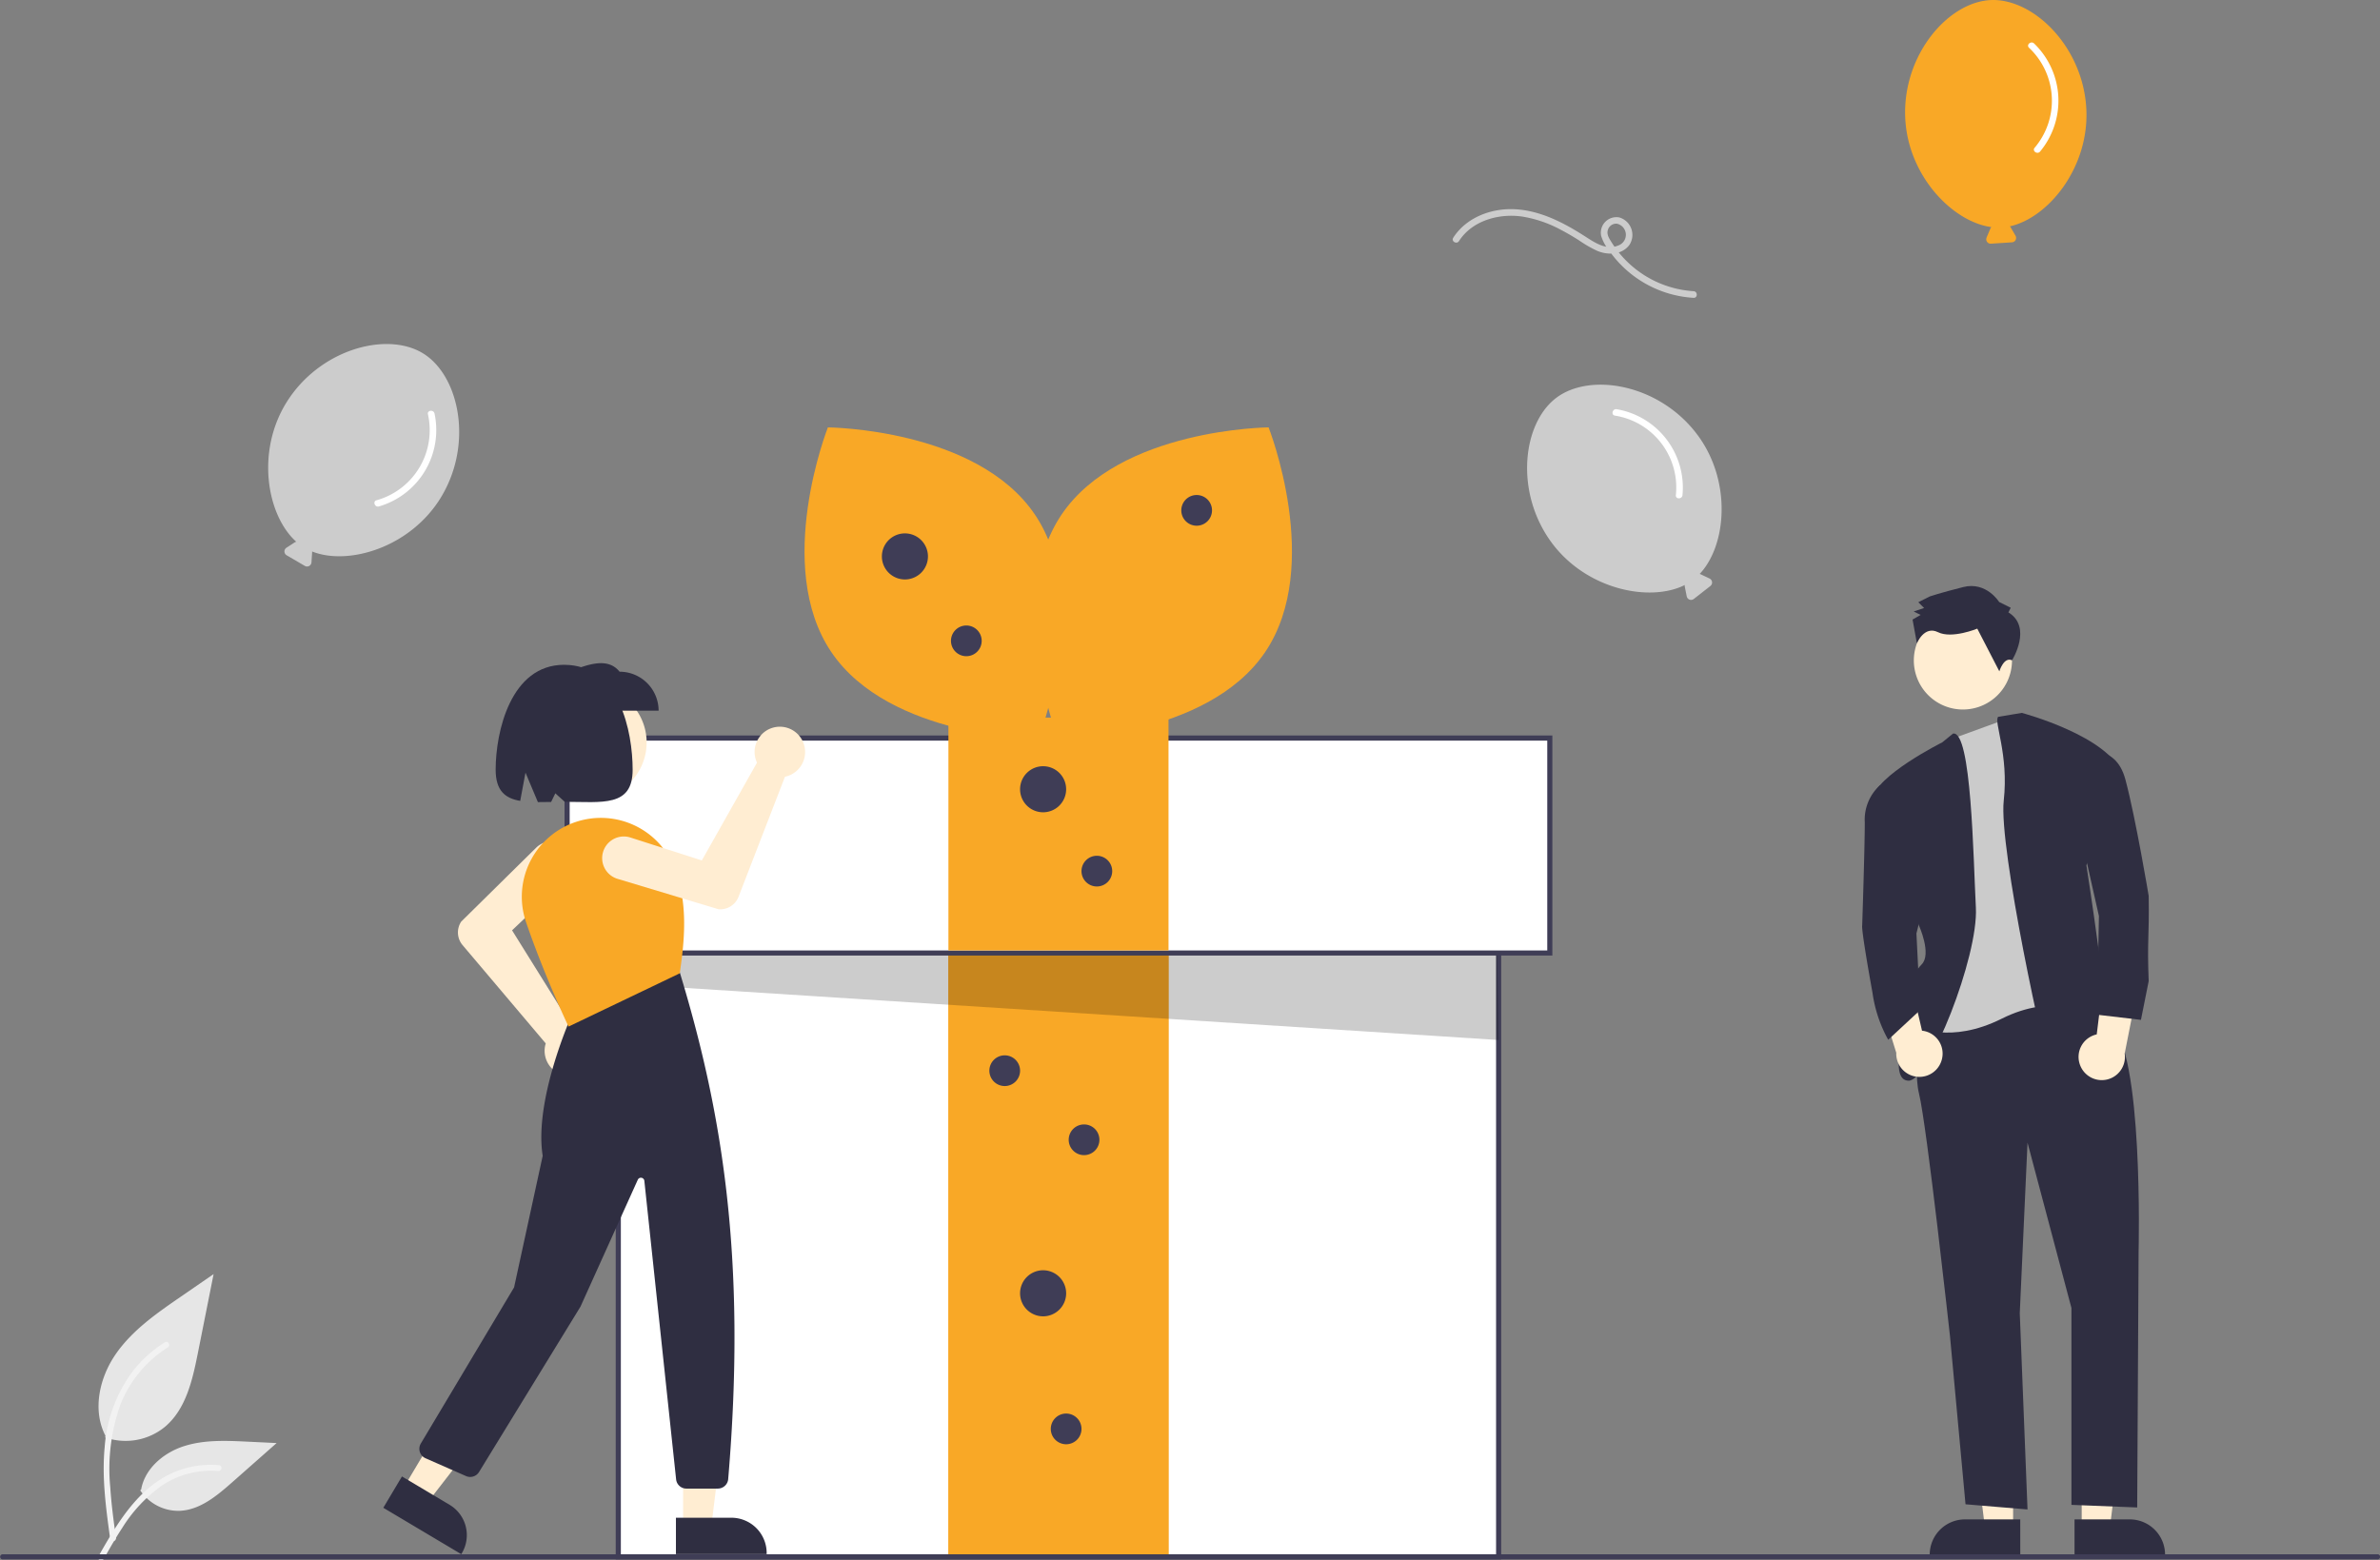 <svg id="グループ_4149" data-name="グループ 4149" xmlns="http://www.w3.org/2000/svg" xmlns:xlink="http://www.w3.org/1999/xlink" width="365.977" height="240" viewBox="0 0 365.977 240">
  <rect x="0" y="0" width="365.977" height="240" fill="#808080" stroke="none"/>
  <defs>
    <clipPath id="clip-path">
      <rect id="長方形_3118" data-name="長方形 3118" width="365.977" height="240" fill="none"/>
    </clipPath>
    <clipPath id="clip-path-3">
      <rect id="長方形_3114" data-name="長方形 3114" width="134.979" height="27.35" fill="none"/>
    </clipPath>
  </defs>
  <g id="グループ_4148" data-name="グループ 4148" clip-path="url(#clip-path)">
    <g id="グループ_4147" data-name="グループ 4147">
      <g id="グループ_4146" data-name="グループ 4146" clip-path="url(#clip-path)">
        <path id="パス_7389" data-name="パス 7389" d="M39.513,523.083a9.529,9.529,0,0,0,9.2-1.621c3.223-2.705,4.234-7.161,5.055-11.287L56.2,497.969l-5.091,3.505c-3.661,2.521-7.405,5.123-9.94,8.775s-3.641,8.637-1.6,12.588" transform="translate(-23.354 -302.006)" fill="#e6e6e6"/>
        <path id="パス_7390" data-name="パス 7390" d="M41.522,554.753c-.641-4.669-1.3-9.4-.85-14.117A22.207,22.207,0,0,1,44.953,529a19.359,19.359,0,0,1,4.968-4.5c.5-.314.954.473.459.786a18.409,18.409,0,0,0-7.282,8.785,29.512,29.512,0,0,0-1.567,12.711c.165,2.59.516,5.163.868,7.734a.471.471,0,0,1-.318.56.458.458,0,0,1-.56-.318Z" transform="translate(-24.577 -318.049)" fill="#f2f2f2"/>
        <path id="パス_7391" data-name="パス 7391" d="M54.781,570.757a7.014,7.014,0,0,0,6.112,3.156c3.1-.147,5.674-2.306,8-4.357l6.868-6.063-4.545-.218c-3.269-.157-6.622-.3-9.735.706s-5.985,3.434-6.554,6.657" transform="translate(-33.223 -341.545)" fill="#e6e6e6"/>
        <path id="パス_7392" data-name="パス 7392" d="M38.365,586.6c3.085-5.458,6.663-11.526,13.058-13.465a14.576,14.576,0,0,1,5.492-.567c.583.05.438.949-.144.9a13.538,13.538,0,0,0-8.764,2.319,22.785,22.785,0,0,0-6.024,6.5c-1,1.519-1.891,3.1-2.785,4.684-.285.506-1.12.141-.832-.371" transform="translate(-23.231 -347.218)" fill="#f2f2f2"/>
        <rect id="長方形_3111" data-name="長方形 3111" width="135.372" height="115.302" transform="translate(95.076 124.145)" fill="#fff"/>
        <path id="パス_7393" data-name="パス 7393" d="M376.761,430.559H240.6V314.469H376.761Zm-135.372-.787H375.974V315.256H241.389Z" transform="translate(-145.919 -190.718)" fill="#3f3d56"/>
        <rect id="長方形_3112" data-name="長方形 3112" width="33.843" height="92.872" transform="translate(145.841 146.575)" fill="#f9a826"/>
        <rect id="長方形_3113" data-name="長方形 3113" width="33.843" height="92.872" transform="translate(145.841 146.575)" fill="#f9a826"/>
        <g id="グループ_4145" data-name="グループ 4145" transform="translate(95.47 132.605)" opacity="0.2" style="isolation: isolate">
          <g id="グループ_4144" data-name="グループ 4144">
            <g id="グループ_4143" data-name="グループ 4143" clip-path="url(#clip-path-3)">
              <path id="パス_7394" data-name="パス 7394" d="M242.6,336.969v18.707l134.979,8.643-.4-23.083Z" transform="translate(-242.602 -336.968)"/>
            </g>
          </g>
        </g>
        <rect id="長方形_3115" data-name="長方形 3115" width="151.113" height="33.056" transform="translate(87.206 113.519)" fill="#fff"/>
        <path id="パス_7395" data-name="パス 7395" d="M372.5,321.312H220.6V287.469H372.5Zm-151.113-.787H371.715V288.256H221.389Z" transform="translate(-133.79 -174.343)" fill="#3f3d56"/>
        <rect id="長方形_3116" data-name="長方形 3116" width="33.843" height="35.811" transform="translate(145.841 110.371)" fill="#f9a826"/>
        <path id="パス_7396" data-name="パス 7396" d="M349.8,180.451c8.933,13.243.516,34.542.516,34.542s-22.9-.172-31.835-13.414-.517-34.542-.517-34.542,22.9.172,31.835,13.414" transform="translate(-190.657 -101.304)" fill="#f9a826"/>
        <path id="パス_7397" data-name="パス 7397" d="M408.478,180.451c-8.933,13.243-.516,34.542-.516,34.542s22.9-.172,31.835-13.414.517-34.542.517-34.542-22.9.172-31.835,13.414" transform="translate(-245.24 -101.304)" fill="#f9a826"/>
        <path id="パス_7398" data-name="パス 7398" d="M348.144,208.469a3.542,3.542,0,1,1-3.542,3.542,3.541,3.541,0,0,1,3.542-3.542" transform="translate(-208.993 -126.431)" fill="#3f3d56"/>
        <path id="パス_7399" data-name="パス 7399" d="M402.144,299.469a3.542,3.542,0,1,1-3.542,3.542,3.541,3.541,0,0,1,3.542-3.542" transform="translate(-241.743 -181.621)" fill="#3f3d56"/>
        <path id="パス_7400" data-name="パス 7400" d="M402.144,496.469a3.542,3.542,0,1,1-3.542,3.542,3.541,3.541,0,0,1,3.542-3.542" transform="translate(-241.743 -301.097)" fill="#3f3d56"/>
        <path id="パス_7401" data-name="パス 7401" d="M373.963,244.469a2.361,2.361,0,1,1-2.361,2.361,2.361,2.361,0,0,1,2.361-2.361" transform="translate(-225.368 -148.265)" fill="#3f3d56"/>
        <path id="パス_7402" data-name="パス 7402" d="M463.963,193.469a2.361,2.361,0,1,1-2.361,2.361,2.361,2.361,0,0,1,2.361-2.361" transform="translate(-279.951 -117.334)" fill="#3f3d56"/>
        <path id="パス_7403" data-name="パス 7403" d="M424.963,334.469a2.361,2.361,0,1,1-2.361,2.361,2.361,2.361,0,0,1,2.361-2.361" transform="translate(-256.298 -202.847)" fill="#3f3d56"/>
        <path id="パス_7404" data-name="パス 7404" d="M388.963,412.469a2.361,2.361,0,1,1-2.361,2.361,2.361,2.361,0,0,1,2.361-2.361" transform="translate(-234.465 -250.153)" fill="#3f3d56"/>
        <path id="パス_7405" data-name="パス 7405" d="M419.963,439.469a2.361,2.361,0,1,1-2.361,2.361,2.361,2.361,0,0,1,2.361-2.361" transform="translate(-253.266 -266.527)" fill="#3f3d56"/>
        <path id="パス_7406" data-name="パス 7406" d="M412.963,552.469a2.361,2.361,0,1,1-2.361,2.361,2.361,2.361,0,0,1,2.361-2.361" transform="translate(-249.02 -335.059)" fill="#3f3d56"/>
        <path id="パス_7407" data-name="パス 7407" d="M776.815,571.752H772.5L770.442,555.1h6.374Z" transform="translate(-467.255 -336.652)" fill="#ffedd2"/>
        <path id="パス_7408" data-name="パス 7408" d="M767.975,599.434H754.051v-.176a5.42,5.42,0,0,1,5.42-5.42h8.5Z" transform="translate(-457.314 -360.149)" fill="#2f2e41"/>
        <path id="パス_7409" data-name="パス 7409" d="M813.436,571.752h4.319l2.054-16.656h-6.373Z" transform="translate(-493.329 -336.652)" fill="#ffedd2"/>
        <path id="パス_7410" data-name="パス 7410" d="M810.638,593.839h8.5a5.42,5.42,0,0,1,5.42,5.42v.176H810.638Z" transform="translate(-491.633 -360.149)" fill="#2f2e41"/>
        <path id="パス_7411" data-name="パス 7411" d="M748.627,243.131a7.548,7.548,0,1,1,3.4,10.117,7.547,7.547,0,0,1-3.4-10.117" transform="translate(-453.545 -144.911)" fill="#ffedd2"/>
        <path id="パス_7412" data-name="パス 7412" d="M750.547,388.844s-2.384,9.931-1.192,14.7,4.767,37.341,4.767,37.341l2.384,25.821,9.534.794-1.192-30.19,1.192-26.219,6.753,25.424v30.28l10.111.4.217-39.417s.795-30.985-4.37-34.958-5.959-4.767-5.959-4.767Z" transform="translate(-454.264 -235.342)" fill="#2f2e41"/>
        <path id="パス_7413" data-name="パス 7413" d="M764.841,279.028l9.045,4.767,1.192,41.314s-5.164-3.178-13.109.795-13.109,1.192-13.109,1.192l4.767-17.876-1.986-23.835,2.841-2.578Z" transform="translate(-454.166 -169.224)" fill="#cbcbcb"/>
        <path id="パス_7414" data-name="パス 7414" d="M744.075,286.7l-1.65,1.344s-10.328,5.164-10.725,8.739l7.15,19.465s1.986,4.37.4,5.959-3.178,5.561-2.781,7.548-2.384,10.328.795,10.328,10.725-19.067,10.328-26.615-.672-27.318-3.514-26.768" transform="translate(-443.758 -173.869)" fill="#2f2e41"/>
        <path id="パス_7415" data-name="パス 7415" d="M780.587,279.232l3.639-.606s13.506,3.576,15.493,9.534l-5.562,13.9s3.973,25.424,2.781,25.424h-1.192s3.178,2.384,1.192,3.178-6.753,7.15-7.945,4.37-8.342-35.752-7.547-42.9-1.563-12.152-.858-12.9" transform="translate(-473.327 -168.98)" fill="#2f2e41"/>
        <path id="パス_7416" data-name="パス 7416" d="M762.085,233.1l.353-.711-1.779-.884s-1.962-3.193-5.513-2.3S750,230.646,750,230.646l-1.774.893.891.886-1.6.537,1.067.53-1.242.713.669,3.659s1.11-2.775,3.245-1.715,6.039-.548,6.039-.548l3.392,6.565s.7-2.3,1.947-1.688c0,0,3.188-5.076-.549-7.376" transform="translate(-453.245 -138.915)" fill="#2f2e41"/>
        <path id="パス_7417" data-name="パス 7417" d="M812.473,389.819a3.54,3.54,0,0,1,2.531-4.8l1.529-12.494,4.982,4.237L819.3,387.972a3.561,3.561,0,0,1-6.827,1.847" transform="translate(-492.585 -225.924)" fill="#ffedd2"/>
        <path id="パス_7418" data-name="パス 7418" d="M742.736,388.447a3.541,3.541,0,0,0-3.027-4.509l-2.845-12.261-4.505,4.742,3.393,10.917a3.561,3.561,0,0,0,6.985,1.112Z" transform="translate(-444.158 -225.413)" fill="#ffedd2"/>
        <path id="パス_7419" data-name="パス 7419" d="M812.146,294.137s5.164-1.986,6.753,3.973,3.575,17.876,3.575,17.876c.1,6.627-.253,6.627,0,13.109l-1.191,5.959-6.754-.795.294-15.169-3.472-15.419Z" transform="translate(-492.066 -178.195)" fill="#2f2e41"/>
        <path id="パス_7420" data-name="パス 7420" d="M732.812,306.283l-2.448.262a7.14,7.14,0,0,0-2.318,5.7c0,3.972-.4,15.89-.4,15.89s-.225.279,1.589,10.328a20.782,20.782,0,0,0,2.412,7.21l4.931-4.579-.59-11.768,1.589-6.356Z" transform="translate(-441.295 -185.753)" fill="#2f2e41"/>
        <path id="パス_7421" data-name="パス 7421" d="M365.584,608.256H.394a.394.394,0,0,1,0-.787h365.19a.394.394,0,1,1,0,.787" transform="translate(0 -368.415)" fill="#3f3d56"/>
        <path id="パス_7422" data-name="パス 7422" d="M217.29,268.178a8.669,8.669,0,1,1-8.669,8.669,8.668,8.668,0,0,1,8.669-8.669" transform="translate(-126.524 -162.644)" fill="#ffedd2"/>
        <path id="パス_7423" data-name="パス 7423" d="M196.16,364.943c-.109,0-.219,0-.329-.015a3.881,3.881,0,0,1-3.485-4.629,3.6,3.6,0,0,1,.1-.369L179.647,344.8a3.016,3.016,0,0,1-.21-3.594l.023-.028,11.516-11.355a3.329,3.329,0,0,1,4.675,4.741l-.044.042-8.341,7.93,9.131,14.655a3.663,3.663,0,0,1,.515.063,3.883,3.883,0,0,1-.753,7.691Z" transform="translate(-108.524 -199.447)" fill="#ffedd2"/>
        <path id="パス_7424" data-name="パス 7424" d="M266.927,571.056h4.327l2.058-16.689h-6.386Z" transform="translate(-161.884 -336.21)" fill="#ffedd2"/>
        <path id="パス_7425" data-name="パス 7425" d="M264.124,593.186h8.521a5.431,5.431,0,0,1,5.431,5.43v.177H264.124Z" transform="translate(-160.185 -359.753)" fill="#2f2e41"/>
        <path id="パス_7426" data-name="パス 7426" d="M157.641,559.475l3.718,2.214L171.666,548.4l-5.487-3.267Z" transform="translate(-95.606 -330.611)" fill="#ffedd2"/>
        <path id="パス_7427" data-name="パス 7427" d="M152.647,577.055l7.322,4.359h0a5.43,5.43,0,0,1,1.888,7.444h0l-.09.151-11.988-7.137Z" transform="translate(-90.837 -349.97)" fill="#2f2e41"/>
        <path id="パス_7428" data-name="パス 7428" d="M209.77,459.153h-4.845a1.585,1.585,0,0,1-1.579-1.42l-4.885-45.916a.529.529,0,0,0-1.009-.162l-8.812,19.513-15.6,25.439a1.6,1.6,0,0,1-1.994.623l-6.233-2.742a1.589,1.589,0,0,1-.814-2.094,1.554,1.554,0,0,1,.09-.174l14.342-24.014,4.4-20.233c-1.383-8.775,4.547-21.82,4.607-21.951l.03-.064,16.336-6.385.082.1c6.442,21.142,10.368,43.894,7.469,78.024a1.6,1.6,0,0,1-1.583,1.455" transform="translate(-99.379 -230.202)" fill="#2f2e41"/>
        <path id="パス_7429" data-name="パス 7429" d="M211.091,351.775l-.076-.16c-.037-.077-3.669-7.738-6.469-15.926a12.079,12.079,0,0,1,.837-9.679,12.16,12.16,0,0,1,21.975,1.334c2.221,5.554,1.513,11.483.847,16.145l-.013.093-.085.041Z" transform="translate(-123.663 -193.881)" fill="#f9a826"/>
        <path id="パス_7430" data-name="パス 7430" d="M236.144,266.5H222.38v-6c3.021-1.2,5.977-2.221,7.764,0A6,6,0,0,1,236.144,266.5Z" transform="translate(-134.868 -157.19)" fill="#2f2e41"/>
        <path id="パス_7431" data-name="パス 7431" d="M204.212,259.825c-8.229,0-10.532,10.314-10.532,16.133,0,3.245,1.467,4.406,3.774,4.8l.814-4.344,1.907,4.531c.648,0,1.329-.009,2.034-.022l.647-1.332L204.3,280.9c5.777.009,10.445.851,10.445-4.939,0-5.819-2.02-16.133-10.531-16.133" transform="translate(-117.462 -157.578)" fill="#2f2e41"/>
        <path id="パス_7432" data-name="パス 7432" d="M266.063,286.053c.052.1.1.194.145.3a3.881,3.881,0,0,1-2.392,5.278,3.6,3.6,0,0,1-.37.094L256.3,310.2a3.016,3.016,0,0,1-3.054,1.908l-.036-.007-15.486-4.662a3.329,3.329,0,1,1,1.92-6.375l.058.018L250.66,304.6l8.483-15.039a3.8,3.8,0,0,1-.191-.482,3.883,3.883,0,0,1,7.111-3.027Z" transform="translate(-142.738 -172.262)" fill="#ffedd2"/>
        <path id="パス_7433" data-name="パス 7433" d="M622.89,158.033c-5.789-7.747-16.385-9.617-21.65-5.682s-6.475,14.625-.686,22.373c5.359,7.171,15.067,9.127,20.415,6.44a.667.667,0,0,0,0,.255l.3,1.49a.68.68,0,0,0,1.085.4l2.553-1.995a.68.68,0,0,0-.127-1.15l-1.373-.653a.662.662,0,0,0-.151-.047c4.122-4.358,5.006-14.245-.365-21.432" transform="translate(-361.897 -91.186)" fill="#ccc"/>
        <path id="パス_7434" data-name="パス 7434" d="M630.471,160.907a11.188,11.188,0,0,1,9.371,12.233c-.062.653.958.649,1.02,0a12.234,12.234,0,0,0-10.12-13.217c-.642-.109-.918.874-.271.984" transform="translate(-382.142 -96.984)" fill="#fff"/>
        <path id="パス_7435" data-name="パス 7435" d="M131.317,158.109c5.061-8.241,2.885-18.779-2.715-22.218s-15.983-.615-21.044,7.626c-4.685,7.628-2.916,17.373,1.555,21.35a.673.673,0,0,0-.238.091l-1.274.831a.68.68,0,0,0-.2.941.673.673,0,0,0,.226.215l2.8,1.636a.68.68,0,0,0,1.022-.542l.1-1.517a.685.685,0,0,0-.011-.158c5.572,2.221,15.086-.61,19.781-8.255" transform="translate(-63.553 -81.544)" fill="#ccc"/>
        <path id="パス_7436" data-name="パス 7436" d="M154.537,161.082a11.188,11.188,0,0,1-7.907,13.226c-.63.183-.249,1.13.377.948a12.234,12.234,0,0,0,8.544-14.285c-.136-.637-1.151-.53-1.014.111" transform="translate(-88.732 -97.365)" fill="#fff"/>
        <path id="パス_7437" data-name="パス 7437" d="M772.307,16.894C771.883,7.231,764.179-.279,757.613.009s-13.585,8.443-13.162,18.105c.392,8.943,7.315,16.025,13.247,16.815a.672.672,0,0,0-.146.209l-.59,1.4a.68.68,0,0,0,.671.942l3.233-.211a.68.68,0,0,0,.543-1.022l-.767-1.313a.687.687,0,0,0-.1-.124c5.86-1.281,12.156-8.955,11.764-17.918" transform="translate(-451.481 0)" fill="#f9a826"/>
        <path id="パス_7438" data-name="パス 7438" d="M792.628,17.417a11.188,11.188,0,0,1,.858,15.385c-.419.5.427,1.076.843.575a12.234,12.234,0,0,0-.923-16.62c-.469-.452-1.251.205-.778.66" transform="translate(-480.621 -10.071)" fill="#fff"/>
        <path id="パス_7439" data-name="パス 7439" d="M604.691,94.357a16.05,16.05,0,0,1-12.553-7.436c-.38-.608-.876-1.275-.613-2.023a1.331,1.331,0,0,1,1.378-.92,1.743,1.743,0,0,1,.18,3.359c-1.756.749-3.527-.408-4.957-1.332-3.258-2.1-6.842-4.008-10.79-4.247-3.653-.222-7.57,1.21-9.6,4.378-.355.554.527,1.066.881.515,2.015-3.142,6.089-4.27,9.631-3.785a18.721,18.721,0,0,1,6.026,2.046c.974.505,1.918,1.065,2.843,1.654a18.158,18.158,0,0,0,2.788,1.6c1.626.668,3.778.616,4.914-.922a2.8,2.8,0,0,0-1.531-4.226,2.394,2.394,0,0,0-2.805,2.849,6.988,6.988,0,0,0,1.305,2.362,17.071,17.071,0,0,0,12.906,7.15C605.347,95.41,605.345,94.39,604.691,94.357Z" transform="translate(-344.267 -49.571)" fill="#ccc"/>
      </g>
    </g>
  </g>
</svg>
